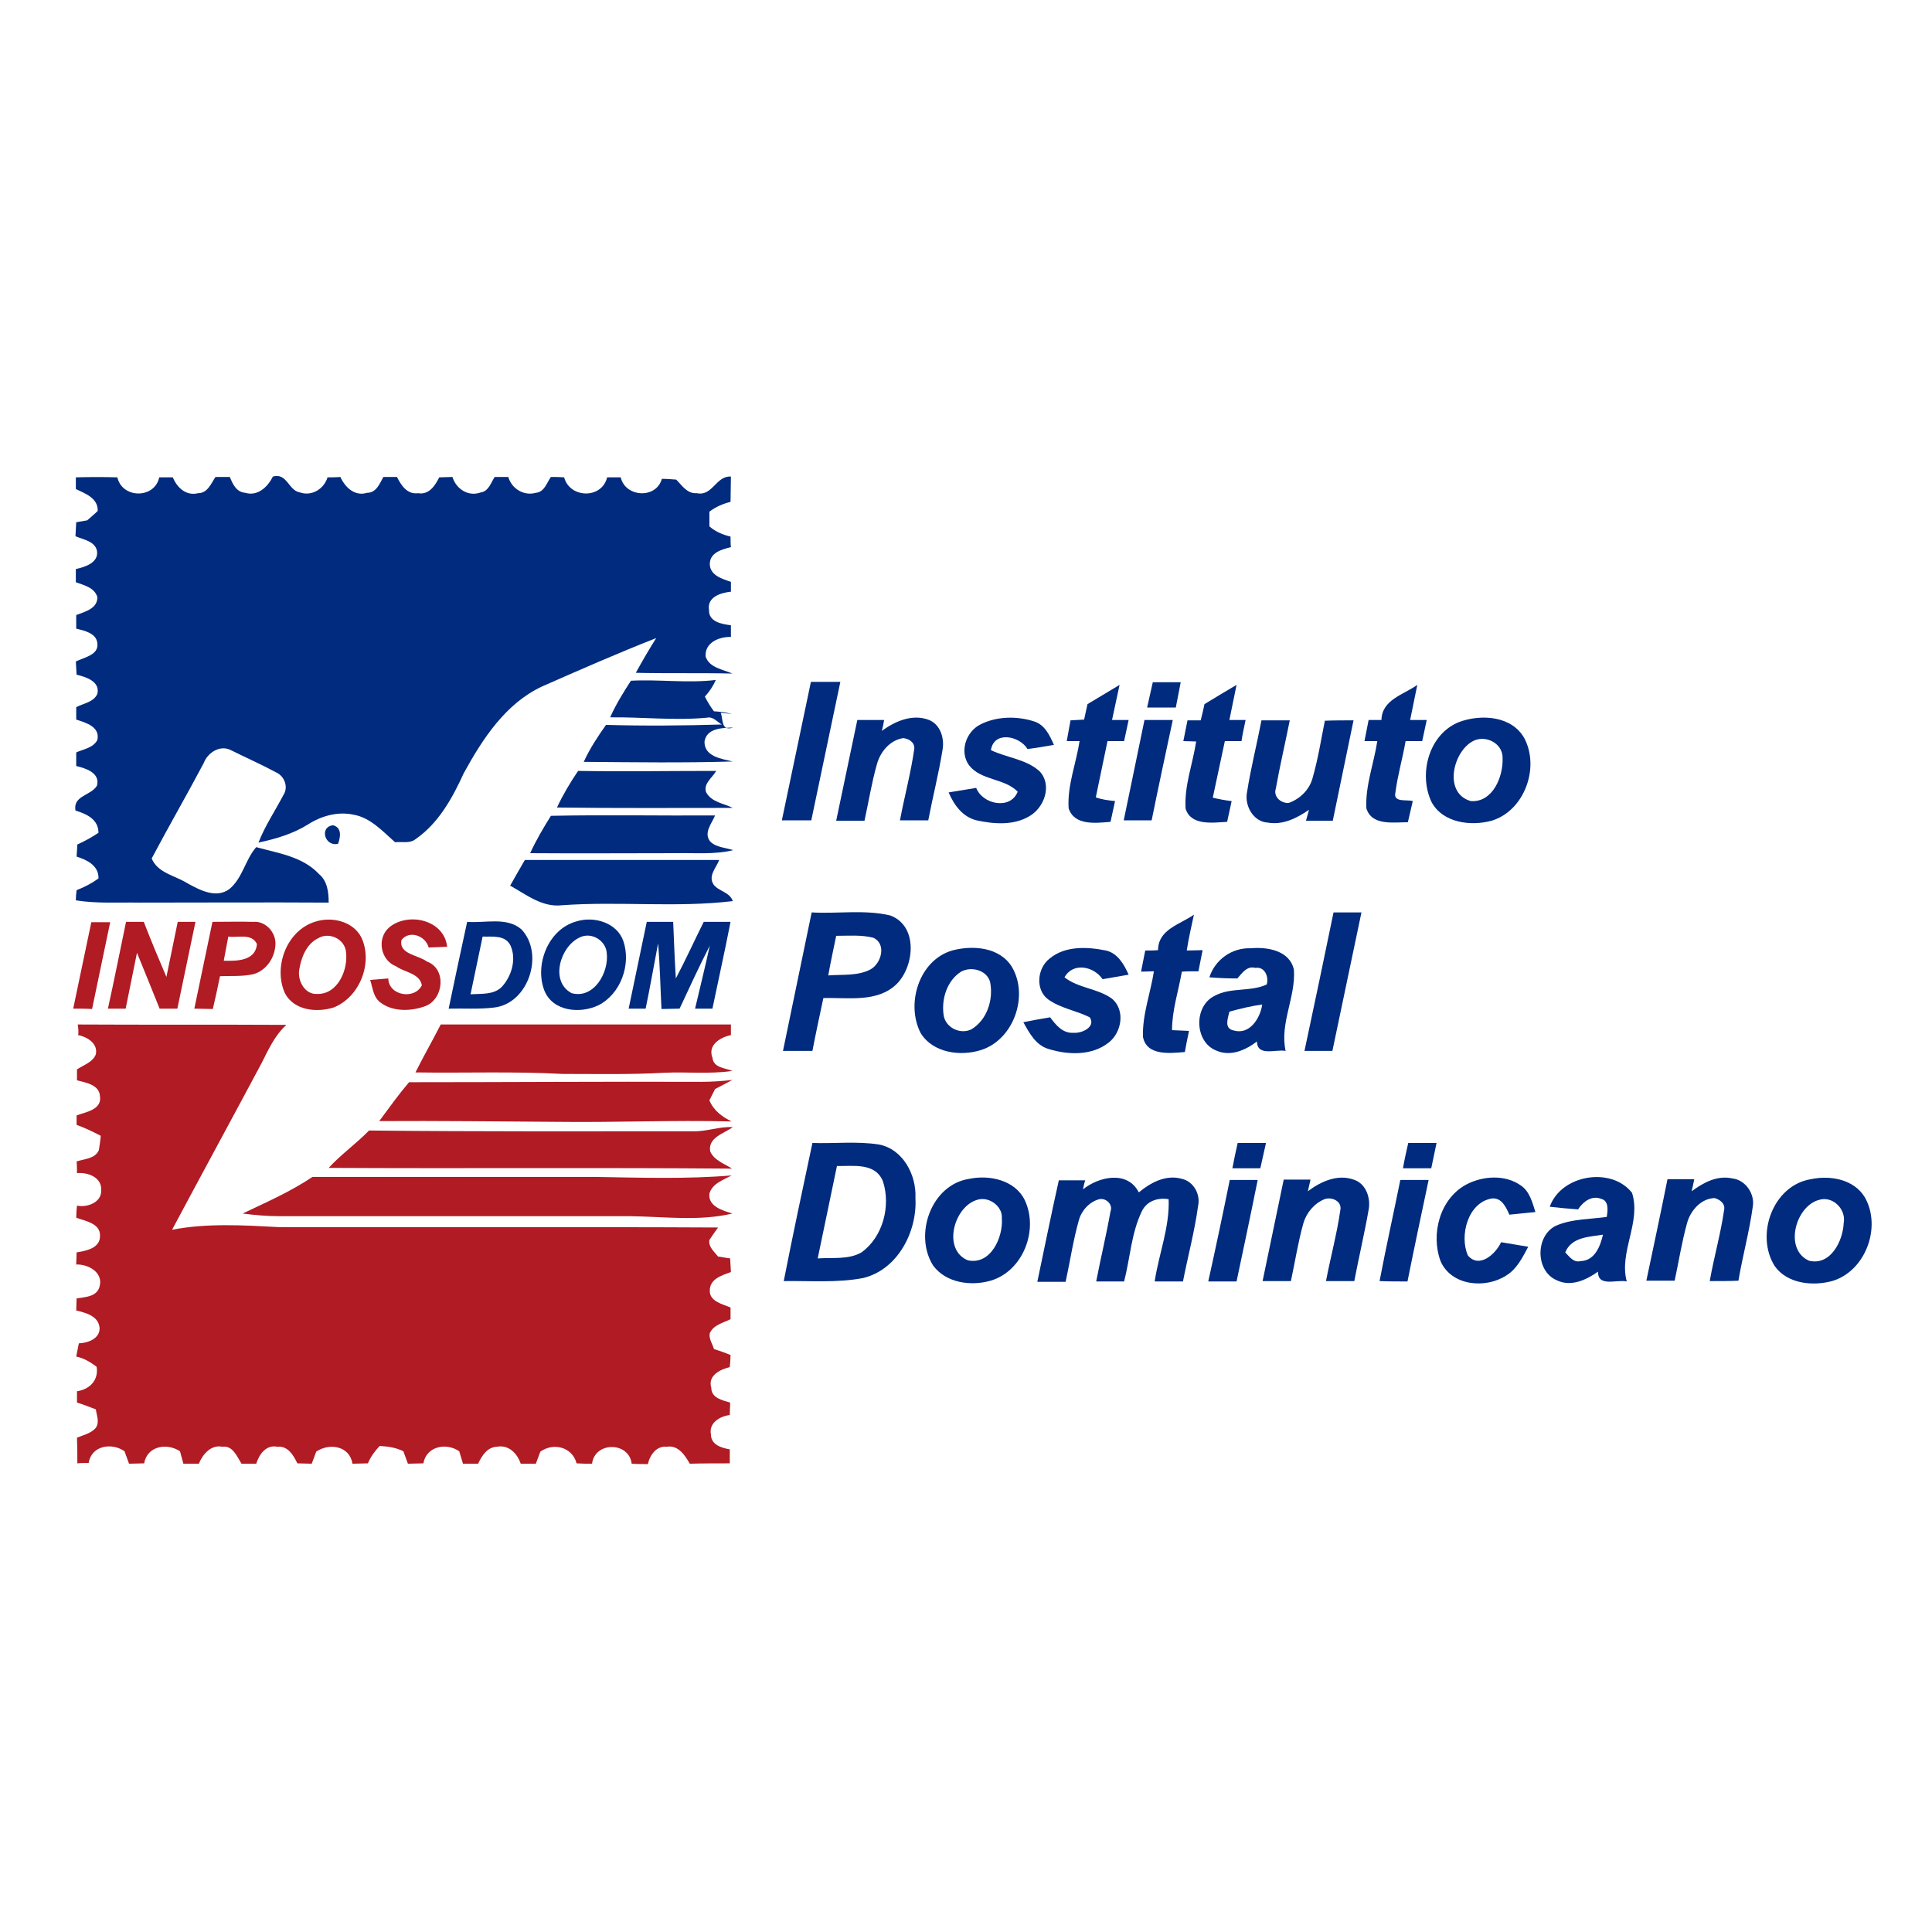 <?xml version="1.0" encoding="utf-8"?>
<!-- Generator: Adobe Illustrator 21.0.2, SVG Export Plug-In . SVG Version: 6.00 Build 0)  -->
<svg version="1.1" xmlns="http://www.w3.org/2000/svg" xmlns:xlink="http://www.w3.org/1999/xlink" x="0px" y="0px"
	 viewBox="0 0 512 512" style="enable-background:new 0 0 512 512;" xml:space="preserve">
<style type="text/css">
	.st0{fill:#FFFFFF;}
	.st1{fill:#002B7E;}
	.st2{fill:#B01B24;}
</style>
<g id="Layer_1">
	<rect class="st0" width="512" height="512"/>
</g>
<g id="Layer_2">
	<g id="_x23_002b7eff">
		<path class="st1" d="M20.1,126.5c3.7-0.1,7.3-0.1,11,0c1.3,5.7,9.9,5.7,11.1,0c0.9,0,2.7,0,3.6,0c1.1,2.7,3.5,5,6.7,4.2
			c2.5,0,3.4-2.5,4.6-4.3c1.3,0,2.5,0,3.8,0c0.8,1.9,1.7,4,4.1,4.2c3.3,1,6-1.6,7.3-4.3c3.8-1.1,4.1,3.7,7.2,4.2
			c3.2,1.1,6.4-1,7.3-4c1.1,0,2.3,0,3.4-0.1c1.3,2.8,3.8,5.2,7.1,4.2c2.4,0,3.3-2.4,4.3-4.2c0.9,0,2.7,0,3.6,0
			c1.1,2.2,2.7,4.7,5.6,4.3c2.9,0.5,4.5-2,5.6-4.2c0.9,0,2.6-0.1,3.5-0.1c1,3.2,4.2,5.3,7.5,4.1c2.1-0.3,2.7-2.6,3.7-4.1
			c1.2,0,2.4,0,3.6,0c0.9,3.1,4.1,5.1,7.3,4.2c2.3-0.2,2.9-2.7,4-4.2c1.2,0,2.3,0,3.5,0.1c1.5,5.6,10,5.8,11.4,0c0.9,0,2.7,0,3.6,0
			c1.2,5.3,9.4,5.8,10.9,0.4c1.3,0,2.5,0.1,3.8,0.2c1.6,1.6,2.9,3.8,5.5,3.6c4.1,0.9,5.1-4.7,9-4.4c0,2.2-0.1,4.4-0.1,6.7
			c-2,0.5-3.9,1.3-5.6,2.6c0,1,0,2.9,0,3.9c1.6,1.4,3.5,2.2,5.6,2.7c0,0.7,0,2.1,0.1,2.8c-2.4,0.6-5.5,1.4-5.6,4.4
			c0,3.1,3.3,4,5.6,4.8c0,0.6,0,2,0,2.6c-2.7,0.3-6.4,1.4-5.8,4.9c-0.1,3.1,3.4,3.7,5.8,4c0,1,0,2.1,0,3.1c-3.1-0.1-7,1.5-6.7,5.2
			c1,3,4.6,3.4,7.1,4.5c-8.5-0.2-17.1,0-25.6-0.2c1.7-3.1,3.5-6.2,5.4-9.2c-10.2,4-20.2,8.4-30.2,12.8c-9.7,4.5-15.8,13.9-20.8,23
			c-3,6.6-6.7,13.3-12.8,17.5c-1.5,1.2-3.6,0.6-5.4,0.8c-3.3-2.9-6.5-6.5-11-7.3c-4.2-0.9-8.5,0.3-12.1,2.6c-4,2.5-8.5,3.8-13.1,4.8
			c1.7-4.4,4.4-8.4,6.6-12.6c1.4-2.1,0.3-5-1.9-6c-3.9-2.1-8-3.9-12-5.9c-2.9-1.5-6.2,0.7-7.2,3.4c-4.5,8.5-9.3,16.8-13.8,25.3
			c1.6,3.9,6.2,4.5,9.5,6.6c3.3,1.8,7.6,4.1,11.1,1.5c3.5-2.9,4.2-7.8,7.1-11.1c5.8,1.6,12.3,2.5,16.6,7.1c2.3,1.9,2.6,4.9,2.6,7.6
			c-16.7-0.1-33.4,0-50.1,0c-5.6-0.1-11.3,0.3-16.9-0.6c0-0.7,0.1-2,0.2-2.7c2.1-0.8,4-1.8,5.8-3.1c0.1-3.4-3-4.9-5.8-5.8
			c0.1-1.1,0.1-2.1,0.2-3.2c2-0.9,3.8-1.9,5.6-3.1c0-3.6-3.2-5-6.1-5.9c-0.7-4,4.1-3.9,5.7-6.6c0.9-3.4-3-4.6-5.5-5.2
			c0-0.9,0-2.7,0-3.6c2-0.9,4.5-1.2,5.6-3.3c0.8-3.5-3.1-4.6-5.6-5.4c0-0.8,0-2.5,0-3.3c1.9-1,4.6-1.3,5.6-3.5
			c0.8-3.3-3-4.5-5.5-5.1c-0.1-1.2-0.1-2.3-0.2-3.5c2.2-1.1,6.1-1.7,5.7-4.8c-0.2-2.7-3.5-3.4-5.6-3.9c0-1.2,0-2.4,0-3.6
			c2.3-0.9,5.7-1.7,5.6-4.8c-0.8-2.5-3.5-3.1-5.7-3.9c0-1.2,0-2.3,0-3.5c2.4-0.5,6.1-1.7,5.6-4.8c-0.5-2.6-3.7-3-5.7-3.9
			c0.1-1.2,0.1-2.5,0.2-3.7c0.7-0.1,2.2-0.4,2.9-0.5c0.9-0.8,1.9-1.6,2.8-2.5c0.1-3.4-3.3-4.6-5.8-5.8
			C20.1,129,20.1,127.4,20.1,126.5z"/>
		<path class="st1" d="M167.2,180.4c7.5-0.4,15,0.7,22.5-0.2c-0.7,1.6-1.7,3.1-2.9,4.4c0.7,1.4,1.5,2.7,2.4,3.9
			c1.6,0.1,3.2,0.3,4.8,0.7l-3-0.3c0.7,1.7,0,5,3.3,3.9c-2.8,0.1-7,0.1-7.6,3.7c-0.1,4,4.5,4.6,7.5,5.3c-13.2,0.4-26.3,0.2-39.5,0.1
			c1.6-3.5,3.7-6.7,5.9-9.8c10.2,0.3,20.5,0.2,30.7-0.1c-1.3-0.7-2.3-2.2-4-1.8c-8.5,0.8-17.1-0.2-25.6-0.1
			C163.2,186.7,165.2,183.5,167.2,180.4z"/>
		<path class="st1" d="M207.2,217.4c2.6-12.2,5.1-24.5,7.7-36.7c2.6,0,5.2,0,7.8,0c-2.6,12.2-5.1,24.5-7.7,36.7
			C212.4,217.4,209.8,217.4,207.2,217.4z"/>
		<path class="st1" d="M304,187.5c0.5-2.2,1-4.5,1.5-6.7c2.5,0,4.9,0,7.4,0c-0.4,2.2-0.9,4.5-1.3,6.7
			C309,187.5,306.5,187.5,304,187.5z"/>
		<path class="st1" d="M288.2,186.6c2.8-1.7,5.7-3.4,8.5-5.1c-0.7,3.1-1.3,6.2-2,9.3c1.4,0,2.9,0,4.4,0c-0.4,1.9-0.8,3.7-1.2,5.6
			c-1.5,0-2.9,0-4.4,0c-1,5-2.1,9.9-3.1,14.9c1.6,0.6,3.3,0.8,5.1,1c-0.4,1.8-0.8,3.7-1.2,5.5c-3.8,0.3-9.6,1.1-11.1-3.6
			c-0.4-6,2-11.9,2.9-17.8c-0.9,0-2.5,0-3.4,0c0.3-1.8,0.7-3.7,1-5.5c1.2-0.1,2.4-0.1,3.6-0.2C287.6,189.4,287.9,188,288.2,186.6z"
			/>
		<path class="st1" d="M319.2,186.6c2.8-1.7,5.6-3.4,8.5-5.1c-0.6,3.1-1.3,6.2-1.9,9.3c1.1,0,3.2,0,4.3,0c-0.4,1.9-0.8,3.7-1.1,5.6
			c-1.5,0-2.9,0-4.4,0c-1.1,5-2.1,10-3.2,15c1.7,0.4,3.3,0.7,5,0.9c-0.4,1.8-0.8,3.6-1.2,5.5c-3.8,0.2-9.6,1.1-11-3.5
			c-0.4-6,1.9-11.9,2.8-17.8c-0.9,0-2.6-0.1-3.4-0.1c0.4-1.8,0.7-3.7,1.1-5.5c0.9,0,2.6,0,3.5,0C318.6,189.4,318.9,188,319.2,186.6z
			"/>
		<path class="st1" d="M366.1,190.8c0.1-5.4,5.9-6.7,9.5-9.3c-0.6,3.1-1.3,6.2-1.9,9.3c1.1,0,3.3,0,4.4,0c-0.4,1.9-0.8,3.7-1.2,5.6
			c-1.5,0-2.9,0-4.4,0c-0.8,4.6-2.1,9-2.7,13.6c-0.7,2.8,3.1,1.8,4.6,2.3c-0.4,1.9-0.9,3.7-1.3,5.6c-3.8,0-9.6,1-11-3.7
			c-0.3-6,2-11.9,2.9-17.8c-0.9,0-2.6,0-3.4,0c0.4-1.9,0.7-3.7,1.1-5.6C363.6,190.8,365.3,190.8,366.1,190.8z"/>
		<path class="st1" d="M227.2,190.8c2.4,0,4.7,0,7.1,0c-0.1,0.7-0.4,2.2-0.6,2.9c3.5-2.6,8.2-4.6,12.5-2.9c3,1.2,4.1,4.8,3.6,7.8
			c-1,6.3-2.6,12.5-3.8,18.8c-2.5,0-5,0-7.5,0c1.2-6.4,2.9-12.6,3.8-19c0.1-1.7-1.4-2.6-2.9-2.8c-3.5,0.5-6.1,3.6-7,6.9
			c-1.4,4.9-2.2,10-3.3,15c-2.5,0-5,0-7.5,0C223.5,208.6,225.3,199.7,227.2,190.8z"/>
		<path class="st1" d="M259.8,192c4.3-2.2,9.7-2.3,14.3-0.8c2.8,0.9,4.1,3.7,5.2,6.2c-2.3,0.4-4.6,0.8-7,1.1
			c-2.1-3.5-8.9-4.9-9.7,0.3c4.2,2,9.4,2.4,12.9,5.6c3.4,3.6,1.3,9.6-2.7,11.9c-4.2,2.5-9.4,2.1-14,1.1c-3.7-0.9-6-4.1-7.4-7.4
			c2.4-0.4,4.8-0.8,7.3-1.2c1.7,4.4,9.1,5.9,11,1c-3.5-3.6-9.7-2.9-12.9-7C254.2,199.2,256,193.9,259.8,192z"/>
		<path class="st1" d="M303.3,190.8c2.5,0,5,0,7.5,0c-1.9,8.9-3.8,17.7-5.6,26.6c-2.5,0-5,0-7.4,0
			C299.6,208.6,301.5,199.7,303.3,190.8z"/>
		<path class="st1" d="M334.3,190.9c2.5,0,5,0,7.5,0c-1.2,6-2.6,12-3.7,18.1c-0.7,2.1,1.3,3.9,3.4,3.8c3.1-1.1,5.6-3.6,6.4-6.8
			c1.4-4.9,2.2-10,3.2-15c2.5-0.1,5-0.1,7.6-0.1c-1.8,8.9-3.7,17.7-5.5,26.6c-2.4,0-4.7,0-7.1,0c0.2-0.7,0.6-2.2,0.8-2.9
			c-3.2,2.2-6.9,4.1-10.9,3.4c-3.9-0.2-6.3-4.6-5.5-8.2C331.5,203.4,333.1,197.2,334.3,190.9z"/>
		<path class="st1" d="M386.8,191.3c5.8-2.1,13.9-1.6,17.2,4.4c4.1,7.9-0.1,19.2-8.7,21.8c-5.5,1.5-12.9,0.6-15.9-4.9
			C375.8,205.1,378.7,194.4,386.8,191.3 M390,196.6c-5.1,3.1-7.4,13.7-0.2,15.7c5.8,0.4,8.6-6.5,8.4-11.4
			C398.3,196.8,393.3,194.5,390,196.6z"/>
		<path class="st1" d="M147.6,214c1.6-3.4,3.5-6.6,5.6-9.7c12.2,0.2,24.4,0,36.6,0c-1,1.8-3.4,3.3-2.7,5.6c1.4,2.7,4.7,3,7.1,4.2
			C178.6,214.1,163.1,214.2,147.6,214z"/>
		<path class="st1" d="M146,216.2c14.5-0.3,29,0,43.5-0.1c-0.9,2.2-3.1,4.6-1.3,6.9c1.6,1.6,4,1.6,6.1,2.3c-4.9,1.2-10,0.7-15.1,0.8
			c-12.9,0-25.8,0.1-38.7,0C142.1,222.6,144,219.4,146,216.2z"/>
		<path class="st1" d="M89.6,223.6c-3.5,0.9-5.1-4.5-1.3-4.9C90.7,219.4,90.2,221.9,89.6,223.6z"/>
		<path class="st1" d="M139.1,227.9c17.2,0,34.3,0,51.5,0c-0.8,2.1-3,4.2-1.5,6.5c1.3,1.8,4.3,2,5.1,4.4c-15,1.8-30.2,0-45.3,1.1
			c-5.2,0.6-9.4-2.8-13.7-5.2C136.5,232.4,137.8,230.1,139.1,227.9z"/>
		<path class="st1" d="M353.4,241.8c2.5,0,4.9,0,7.4,0c-2.6,12.2-5.1,24.5-7.7,36.7c-2.5,0-5,0-7.4,0
			C348.3,266.3,350.9,254,353.4,241.8z"/>
		<path class="st1" d="M215.1,241.8c6.9,0.4,14-0.8,20.8,0.8c7.4,2.7,6.5,13.3,1.8,18.1c-5.1,5.1-13,3.6-19.5,3.8
			c-1,4.7-2,9.3-2.9,14c-2.6,0-5.2,0-7.8,0C210,266.3,212.6,254,215.1,241.8 M221.6,248c-0.7,3.5-1.5,7-2.1,10.5
			c3.7-0.3,7.8,0.2,11.2-1.6c2.9-1.6,4.3-6.8,0.7-8.4C228.2,247.7,224.9,248,221.6,248z"/>
		<path class="st1" d="M152.7,244.2c4.7-1.5,10.8,0.3,12.5,5.2c2.1,6.2-0.7,14-6.6,17c-4.8,2.3-12,1.7-14.3-3.8
			C141.6,255.8,145.2,246.3,152.7,244.2 M153.7,248.4c-5.2,2.3-8.1,11.7-2.2,14.8c5.9,1.6,9.9-5.5,9.3-10.6
			C160.6,249.3,156.8,246.9,153.7,248.4z"/>
		<path class="st1" d="M306.9,251.8c0-5.5,5.8-6.8,9.5-9.4c-0.7,3.2-1.4,6.3-1.9,9.5c1.1,0,3.2-0.1,4.2-0.1
			c-0.4,1.9-0.7,3.7-1.1,5.6c-1.5,0-3,0-4.4,0.1c-0.9,5.2-2.6,10.2-2.6,15.5c1.5,0.1,3,0.1,4.5,0.2c-0.4,1.9-0.8,3.8-1.1,5.6
			c-3.9,0.3-10.1,1.1-11.1-4c-0.2-5.9,2-11.6,2.9-17.4c-0.8,0-2.5,0.1-3.4,0.1c0.4-1.9,0.7-3.8,1.1-5.6
			C304.6,251.9,305.8,251.9,306.9,251.8z"/>
		<path class="st1" d="M118.9,267.3c1.6-7.6,3.2-15.3,4.9-23c4.7,0.4,10.5-1.4,14.4,2c6.1,6.5,1.9,19.6-7.2,20.7
			C127,267.5,122.9,267.2,118.9,267.3 M127.9,248.2c-1.1,5.1-2.1,10.2-3.2,15.3c2.9-0.2,6.3,0.2,8.4-2.1c2.5-2.8,3.8-7.2,2.2-10.8
			C133.9,247.7,130.5,248.3,127.9,248.2z"/>
		<path class="st1" d="M171.4,244.3c2.3,0,4.7,0,7,0c0.2,5,0.4,10,0.7,15c2.6-4.9,4.9-10,7.4-15c2.4,0,4.7,0,7.1,0
			c-1.5,7.7-3.2,15.3-4.8,23c-1.5,0-3.1,0-4.6,0c1.3-5.6,2.7-11.1,3.9-16.7c-2.8,5.5-5.4,11.1-8,16.7c-1.6,0-3.2,0.1-4.8,0.1
			c-0.3-5.8-0.4-11.6-0.9-17.4c-1.1,5.8-2.1,11.5-3.3,17.3c-1.5,0-3,0-4.5,0C168.2,259.6,169.8,252,171.4,244.3z"/>
		<path class="st1" d="M252.3,251.9c5.5-1.5,12.7-0.9,15.9,4.4c4.5,7.7,0.4,19.3-8.3,22c-5.5,1.7-12.7,0.7-15.9-4.5
			C240,266.1,243.5,254.5,252.3,251.9 M254.7,257.5c-3.8,2.4-5.3,7.4-4.6,11.7c0.6,3.2,4.4,5,7.3,3.6c4.2-2.5,5.9-7.9,5-12.5
			C261.6,257.1,257.4,256,254.7,257.5z"/>
		<path class="st1" d="M278.2,254c4.1-3.4,10-3.1,14.9-2.1c3.1,0.7,4.8,3.7,6,6.4c-2.3,0.4-4.6,0.8-6.9,1.2
			c-2.3-3.4-7.8-4.6-10.1-0.5c3.7,2.9,8.7,2.9,12.5,5.6c3.7,3,2.7,9-0.8,11.7c-4.4,3.5-10.7,3.3-15.9,1.7c-3.4-1-5.1-4.2-6.7-7.1
			c2.4-0.5,4.7-0.9,7.1-1.3c1.5,2,3.3,4.3,6.2,4.1c2.1,0.2,6-1.5,4.3-4.1c-3.6-1.8-7.8-2.4-11.1-4.8
			C274.3,262.2,274.9,256.5,278.2,254z"/>
		<path class="st1" d="M320.5,259c1.5-4.7,6-7.9,11-7.7c4.4-0.4,10.3,0.6,11.4,5.7c0.5,7.3-3.8,14.2-2.2,21.5
			c-2.6-0.5-7.5,1.6-7.6-2.5c-3,2.3-7,4.1-10.8,2.4c-5.8-2.3-6-11.8-0.4-14.5c4.2-2.3,9.5-1,13.8-3c0.6-2-0.5-4.8-3-4.4
			c-2.3-0.6-3.5,1.4-4.8,2.8C325.4,259.3,323,259.2,320.5,259 M325.8,268.1c-0.4,1.8-1.5,4.5,1.2,5c4.2,1.2,7-3.3,7.5-6.9
			C331.6,266.6,328.7,267.3,325.8,268.1z"/>
		<path class="st1" d="M215.3,302.9c5.8,0.2,11.8-0.5,17.6,0.4c6.4,1.2,10,8.1,9.7,14.2c0.5,8.9-4.7,19-13.9,21.2
			c-6.9,1.3-14,0.7-21,0.8C210.1,327.3,212.7,315.1,215.3,302.9 M221.8,309c-1.7,8.2-3.4,16.3-5.1,24.5c3.8-0.3,8.1,0.4,11.6-1.6
			c5.7-4.1,7.8-12.3,5.7-18.8C232,308,226,309.1,221.8,309z"/>
		<path class="st1" d="M326.6,309.6c0.4-2.2,0.9-4.5,1.4-6.7c2.5,0,5,0,7.5,0c-0.5,2.2-1,4.5-1.5,6.7
			C331.5,309.6,329.1,309.6,326.6,309.6z"/>
		<path class="st1" d="M373.2,302.9c2.5,0,5,0,7.5,0c-0.5,2.2-0.9,4.5-1.4,6.7c-2.5,0-5,0-7.5,0
			C372.2,307.3,372.7,305.1,373.2,302.9z"/>
		<path class="st1" d="M256.9,312.4c5.3-1.1,12.1,0.3,14.7,5.7c3.7,7.9-0.5,18.8-9.1,21.3c-5.2,1.5-11.8,0.6-15.2-4
			C242.1,327.2,246.8,313.9,256.9,312.4 M259.2,317.9c-6.4,1.6-9.6,13.3-2.7,16.1c6.1,1.3,9.4-6.2,9-11.2
			C265.7,319.7,262.2,317.1,259.2,317.9z"/>
		<path class="st1" d="M287,315.2c4.2-3.4,11.8-5.1,14.8,0.8c3.1-2.6,7.2-4.8,11.4-3.6c3.1,0.7,5,4.1,4.3,7.2
			c-0.9,6.7-2.7,13.3-4,20c-2.5,0-5,0-7.5,0c1.1-7.3,4-14.4,3.7-21.8c-2.9-0.5-5.8,0.5-7.1,3.2c-2.8,5.8-3.1,12.4-4.7,18.6
			c-2.5,0-5,0-7.4,0c1.2-6.2,2.7-12.4,3.8-18.6c0.7-1.8-1.2-3.6-3-3.2c-2.6,0.7-4.7,3-5.4,5.6c-1.5,5.3-2.3,10.8-3.5,16.3
			c-2.5,0-5,0-7.5,0c1.9-9,3.7-18,5.7-26.9c2.3,0,4.6,0,7,0C287.4,313.3,287.1,314.6,287,315.2z"/>
		<path class="st1" d="M346.6,315.7c3.4-2.6,7.9-4.6,12.1-3.1c3.3,1,4.6,4.9,4,8c-1.1,6.3-2.6,12.6-3.8,18.9c-2.5,0-5,0-7.5,0
			c1.2-6.3,2.9-12.5,3.8-18.8c0.5-2.4-2.3-3.6-4.2-2.9c-2.7,1.1-4.8,3.6-5.6,6.4c-1.4,5-2.2,10.2-3.3,15.3c-2.5,0-5,0-7.5,0
			c1.9-9,3.7-17.9,5.6-26.9c2.4,0,4.7,0,7.1,0C347.1,313.4,346.8,314.9,346.6,315.7z"/>
		<path class="st1" d="M388.6,313.9c4.4-2.3,10.3-2.7,14.5,0.3c2.3,1.6,3,4.5,3.8,7c-2.3,0.2-4.6,0.5-6.9,0.7c-0.9-2-2-4.5-4.6-4.3
			c-6.4,1-8.7,9.9-6.4,15.1c3,3.6,7.4-0.4,8.8-3.5c2.4,0.4,4.8,0.8,7.2,1.2c-1.5,2.8-3,5.9-5.8,7.6c-5.5,3.6-14.5,2.8-17.4-3.7
			C379.1,327.2,381.5,317.7,388.6,313.9z"/>
		<path class="st1" d="M410.7,319.8c3-8.5,16.3-10.7,21.8-3.7c2.5,7.8-3.5,15.6-1.4,23.5c-2.6-0.6-7.7,1.6-7.6-2.6
			c-3.1,2.2-7.2,4.1-10.9,2.3c-6-2.5-5.7-12.5,0.3-14.7c4.1-1.6,8.6-1.5,12.9-2.1c0.3-1.7,0.6-4.3-1.5-4.8c-2.5-1-4.8,0.8-6.1,2.8
			C415.6,320.3,413.2,320.1,410.7,319.8 M414.8,331.9c1.1,1.1,2.2,2.8,4.1,2.3c3.7-0.1,5.2-3.9,5.9-7
			C421.1,327.8,416.5,327.8,414.8,331.9z"/>
		<path class="st1" d="M448.3,315.7c3.1-2.3,6.8-4.3,10.8-3.4c3.5,0.4,6,4.1,5.4,7.5c-0.9,6.6-2.7,13.1-3.8,19.6
			c-2.5,0.1-5,0.1-7.6,0.1c1.1-6.3,2.9-12.5,3.8-18.8c0.4-1.7-1.1-2.8-2.5-3.2c-3.6,0.1-6.4,3.3-7.3,6.6c-1.4,5-2.2,10.2-3.3,15.3
			c-2.5,0-5,0-7.5,0c1.9-9,3.8-17.9,5.6-26.9c2.4,0,4.7,0,7.1,0C448.8,313.4,448.5,315,448.3,315.7z"/>
		<path class="st1" d="M479.9,312.5c5.1-1.1,11.4,0,14.3,4.8c4.5,7.9,0.2,19.6-8.7,22.2c-5.2,1.4-11.9,0.7-15.2-4
			C465.1,327.2,469.9,314.1,479.9,312.5 M482,318c-6.2,1.7-9.3,13.1-2.6,16.1c5.7,1.4,9-5.2,9.2-10C489.3,320.5,485.7,316.8,482,318
			z"/>
		<path class="st1" d="M325.9,312.7c2.5,0,4.9,0,7.4,0c-1.8,9-3.7,17.9-5.6,26.9c-2.5,0-5,0-7.5,0
			C322.2,330.6,324.1,321.6,325.9,312.7z"/>
		<path class="st1" d="M371.1,312.7c2.5,0,5,0,7.5,0c-1.9,9-3.8,17.9-5.6,26.9c-2.5,0-5,0-7.4-0.1
			C367.3,330.6,369.3,321.6,371.1,312.7z"/>
	</g>
	<g id="_x23_b01b24ff">
		<path class="st2" d="M83.4,244.3c4.4-1.5,10.2-0.2,12.4,4.2c3.1,6.7-0.5,15.8-7.4,18.5c-4.5,1.4-10.5,0.8-12.9-3.8
			C72.4,256.3,75.9,246.7,83.4,244.3 M84.4,248.6c-3.2,1.5-4.6,5.2-5.1,8.4c-0.5,2.9,1.5,6.6,4.7,6.4c5.5,0.2,8.3-6.4,7.7-11.1
			C91.4,248.9,87.3,246.9,84.4,248.6z"/>
		<path class="st2" d="M103.1,245.8c5-4.2,14.6-2.1,15.4,5.1c-1.6,0.1-3.3,0.1-4.9,0.2c-0.8-3.1-5.1-4.7-7.2-2
			c-0.8,3.8,4.5,4,6.7,5.7c5.3,1.9,4.5,9.9-0.3,11.8c-3.7,1.4-8.5,1.6-11.8-0.8c-2.1-1.4-2.2-4-2.9-6.1c1.6-0.1,3.2-0.3,4.8-0.4
			c0.1,4.6,7,5.7,8.9,1.8c-0.6-3.2-4.6-3.4-6.8-5C100.8,254.5,99.8,248.7,103.1,245.8z"/>
		<path class="st2" d="M19.4,267.3c1.6-7.6,3.2-15.3,4.8-22.9c1.7,0,3.3,0,5,0c-1.6,7.7-3.2,15.3-4.8,23
			C22.8,267.3,21.1,267.3,19.4,267.3z"/>
		<path class="st2" d="M33.4,244.3c1.6,0,3.2,0,4.7,0c1.9,4.9,3.9,9.7,6,14.6c1-4.8,2-9.7,3-14.6c1.6,0,3.1,0,4.7,0
			c-1.6,7.7-3.2,15.3-4.8,23c-1.6,0-3.1,0-4.7,0c-2-5-4-9.9-6-14.8c-1,5-2,9.9-3,14.8c-1.6,0-3.2,0-4.7,0
			C30.3,259.6,31.8,252,33.4,244.3z"/>
		<path class="st2" d="M56.3,244.3c3.6,0,7.2-0.1,10.8,0c3.2-0.3,6,2.7,5.9,5.9c-0.1,3.5-2.4,7.1-6,8c-2.8,0.6-5.8,0.4-8.7,0.5
			c-0.6,2.9-1.2,5.8-1.9,8.7c-1.2,0-3.7-0.1-4.9-0.1C53.1,259.6,54.7,252,56.3,244.3 M60.5,248.2c-0.4,2.1-0.8,4.2-1.2,6.4
			c3.4,0.1,8.4,0.1,8.8-4.4C66.7,247.2,63,248.6,60.5,248.2z"/>
		<path class="st2" d="M20.6,271.5c18.4,0.1,36.8,0,55.3,0.1c-3,2.7-4.7,6.4-6.5,10c-7.9,14.8-15.9,29.5-23.8,44.3
			c9.3-1.8,18.9-1.2,28.3-0.7c38.8,0.1,77.6-0.1,116.4,0.1c-0.8,1.1-1.6,2.2-2.3,3.3c-0.3,1.9,1.3,3.1,2.3,4.4
			c0.8,0.1,2.4,0.4,3.2,0.5c0.1,1.2,0.1,2.4,0.2,3.6c-2.4,0.9-5.6,1.8-5.6,4.9c-0.1,2.9,3.4,3.6,5.5,4.5c0,0.8,0,2.3,0,3.1
			c-2,1-4.5,1.5-5.5,3.7c-0.3,1.5,0.7,2.8,1.1,4.2c1.5,0.5,3,1,4.4,1.6c0,0.8-0.1,2.4-0.2,3.2c-2.5,0.6-5.9,2.2-4.9,5.5
			c0,2.7,3,3.3,5,3.9c0,1.1-0.1,2.2-0.1,3.3c-2.6,0.3-5.6,2.1-5,5.1c0,2.8,2.8,3.6,5,4c0,1.2,0,2.5,0,3.7c-3.6,0-7.1,0-10.6,0.1
			c-1.3-2.3-3.1-5-6.1-4.5c-2.7-0.3-4.5,2.2-5,4.6c-1.4,0-2.9,0-4.3-0.1c-0.7-5.9-9.8-5.9-10.5,0c-1.4,0-2.7,0-4.1-0.1
			c-1.1-4.3-6.1-5.6-9.6-3.1c-0.4,1.1-0.8,2.1-1.2,3.2c-1.3,0-2.6,0-4,0c-0.9-2.7-3.2-5.1-6.3-4.5c-2.6,0.1-4,2.4-5,4.5
			c-1.3,0-2.6,0-4,0c-0.3-1.1-0.7-2.2-1-3.3c-3.5-2.4-8.7-1.3-9.5,3.2c-1.4,0-2.7,0.1-4.1,0.1c-0.4-1.1-0.8-2.2-1.2-3.3
			c-2-1-4.2-1.3-6.3-1.4c-1.3,1.4-2.4,2.9-3.1,4.6c-1.4,0-2.7,0.1-4.1,0.1c-0.7-4.7-6.1-5.6-9.6-3.2c-0.4,1.1-0.8,2.2-1.2,3.2
			c-1.3,0-2.5-0.1-3.8-0.1c-1-2.1-2.5-4.7-5.3-4.4c-3-0.6-4.8,2-5.6,4.5c-1.3,0-2.6,0-3.9,0c-1.2-1.9-2.3-4.9-5.1-4.5
			c-3-0.6-5.2,2-6.2,4.5c-1.4,0-2.7,0-4.1,0c-0.3-1.1-0.6-2.2-0.9-3.3c-3.5-2.3-8.7-1.4-9.5,3.2c-1.3,0-2.7,0.1-4,0.1
			c-0.4-1.1-0.8-2.2-1.2-3.3c-3.4-2.4-8.8-1.5-9.5,3.1c-0.8,0-2.3,0-3,0.1c0-2.3,0-4.5-0.1-6.8c1.7-0.7,3.6-1.1,4.9-2.5
			c1.2-1.5,0.3-3.4,0.1-5c-1.6-0.6-3.3-1.3-5-1.8c0-0.8,0-2.3,0-3c3.4-0.5,5.8-3,5.2-6.5c-1.6-1.2-3.4-2.3-5.4-2.7
			c0.2-1.2,0.5-2.4,0.7-3.5c2.4-0.1,5.5-1.2,5.5-4c-0.2-3.2-3.6-4.1-6.2-4.7c0-0.8,0.1-2.4,0.1-3.2c2.3-0.4,5.4-0.4,6.1-3.2
			c1-3.7-3-5.9-6.2-5.8c0-0.8,0.1-2.4,0.1-3.2c2.5-0.4,6.2-1.1,6.2-4.3c0.2-3.4-3.9-4-6.3-4.9c0-0.8,0.1-2.4,0.2-3.2
			c2.7,0.6,6.7-0.9,6.4-4.2c0.2-3.3-3.6-4.7-6.4-4.4c0-0.8,0-2.3-0.1-3.1c2.1-0.7,4.9-0.7,5.9-3c0.2-1.3,0.4-2.5,0.5-3.8
			c-2.1-1.1-4.2-2.1-6.4-2.9c0-0.6,0-1.9,0-2.5c2.4-0.9,6.7-1.5,6.2-5c-0.1-3.1-3.7-3.7-6.1-4.3c0-0.7,0-2.2,0-2.9
			c1.8-1.2,4.2-1.9,5-4c0.6-2.9-2.3-4.6-4.7-5.1C20.9,273.5,20.7,272.2,20.6,271.5z"/>
		<path class="st2" d="M116.8,271.5c25.6,0,51.2,0,76.9,0c0,0.7,0,2.1,0,2.8c-2.8,0.6-6.2,2.6-4.9,6c0.3,2.7,3.3,2.7,5.3,3.5
			c-6,0.9-12.2,0.2-18.2,0.5c-9,0.5-17.9,0.3-26.9,0.3c-13-0.7-25.9-0.2-38.9-0.4C112.2,280,114.6,275.8,116.8,271.5z"/>
		<path class="st2" d="M185.9,286.7c2.7,0,5.5-0.2,8.2-0.5c-1.5,0.8-3.1,1.6-4.6,2.4c-0.5,1-1,2-1.5,3c1.1,2.7,3.4,4.4,5.9,5.6
			c-15.4-0.4-30.8,0.3-46.2,0.1c-15.7-0.1-31.5-0.3-47.2-0.2c2.6-3.5,5.1-7,7.9-10.3C134.2,286.8,160.1,286.6,185.9,286.7z"/>
		<path class="st2" d="M183.7,299.8c3.6,0.1,6.9-1.3,10.5-1.1c-2.3,1.7-6.6,2.7-6,6.4c1,2.4,3.8,3.3,5.8,4.6
			c-35.6-0.3-71.2,0-106.9-0.2c3.3-3.6,7.3-6.4,10.7-9.9C126.5,299.9,155.1,299.8,183.7,299.8z"/>
		<path class="st2" d="M157.9,311.9c12,0.2,24.1,0.6,36-0.4c-2.2,1.2-5.1,2.1-5.9,4.8c-0.4,3.4,3.5,4.5,6.1,5.3
			c-8.9,2.1-18.2,0.8-27.2,0.7c-31,0-62,0-93,0c-3.2,0-6.4-0.3-9.6-0.7c6.3-3,12.7-5.8,18.5-9.7
			C107.8,311.9,132.9,311.9,157.9,311.9z"/>
	</g>
</g>
</svg>
